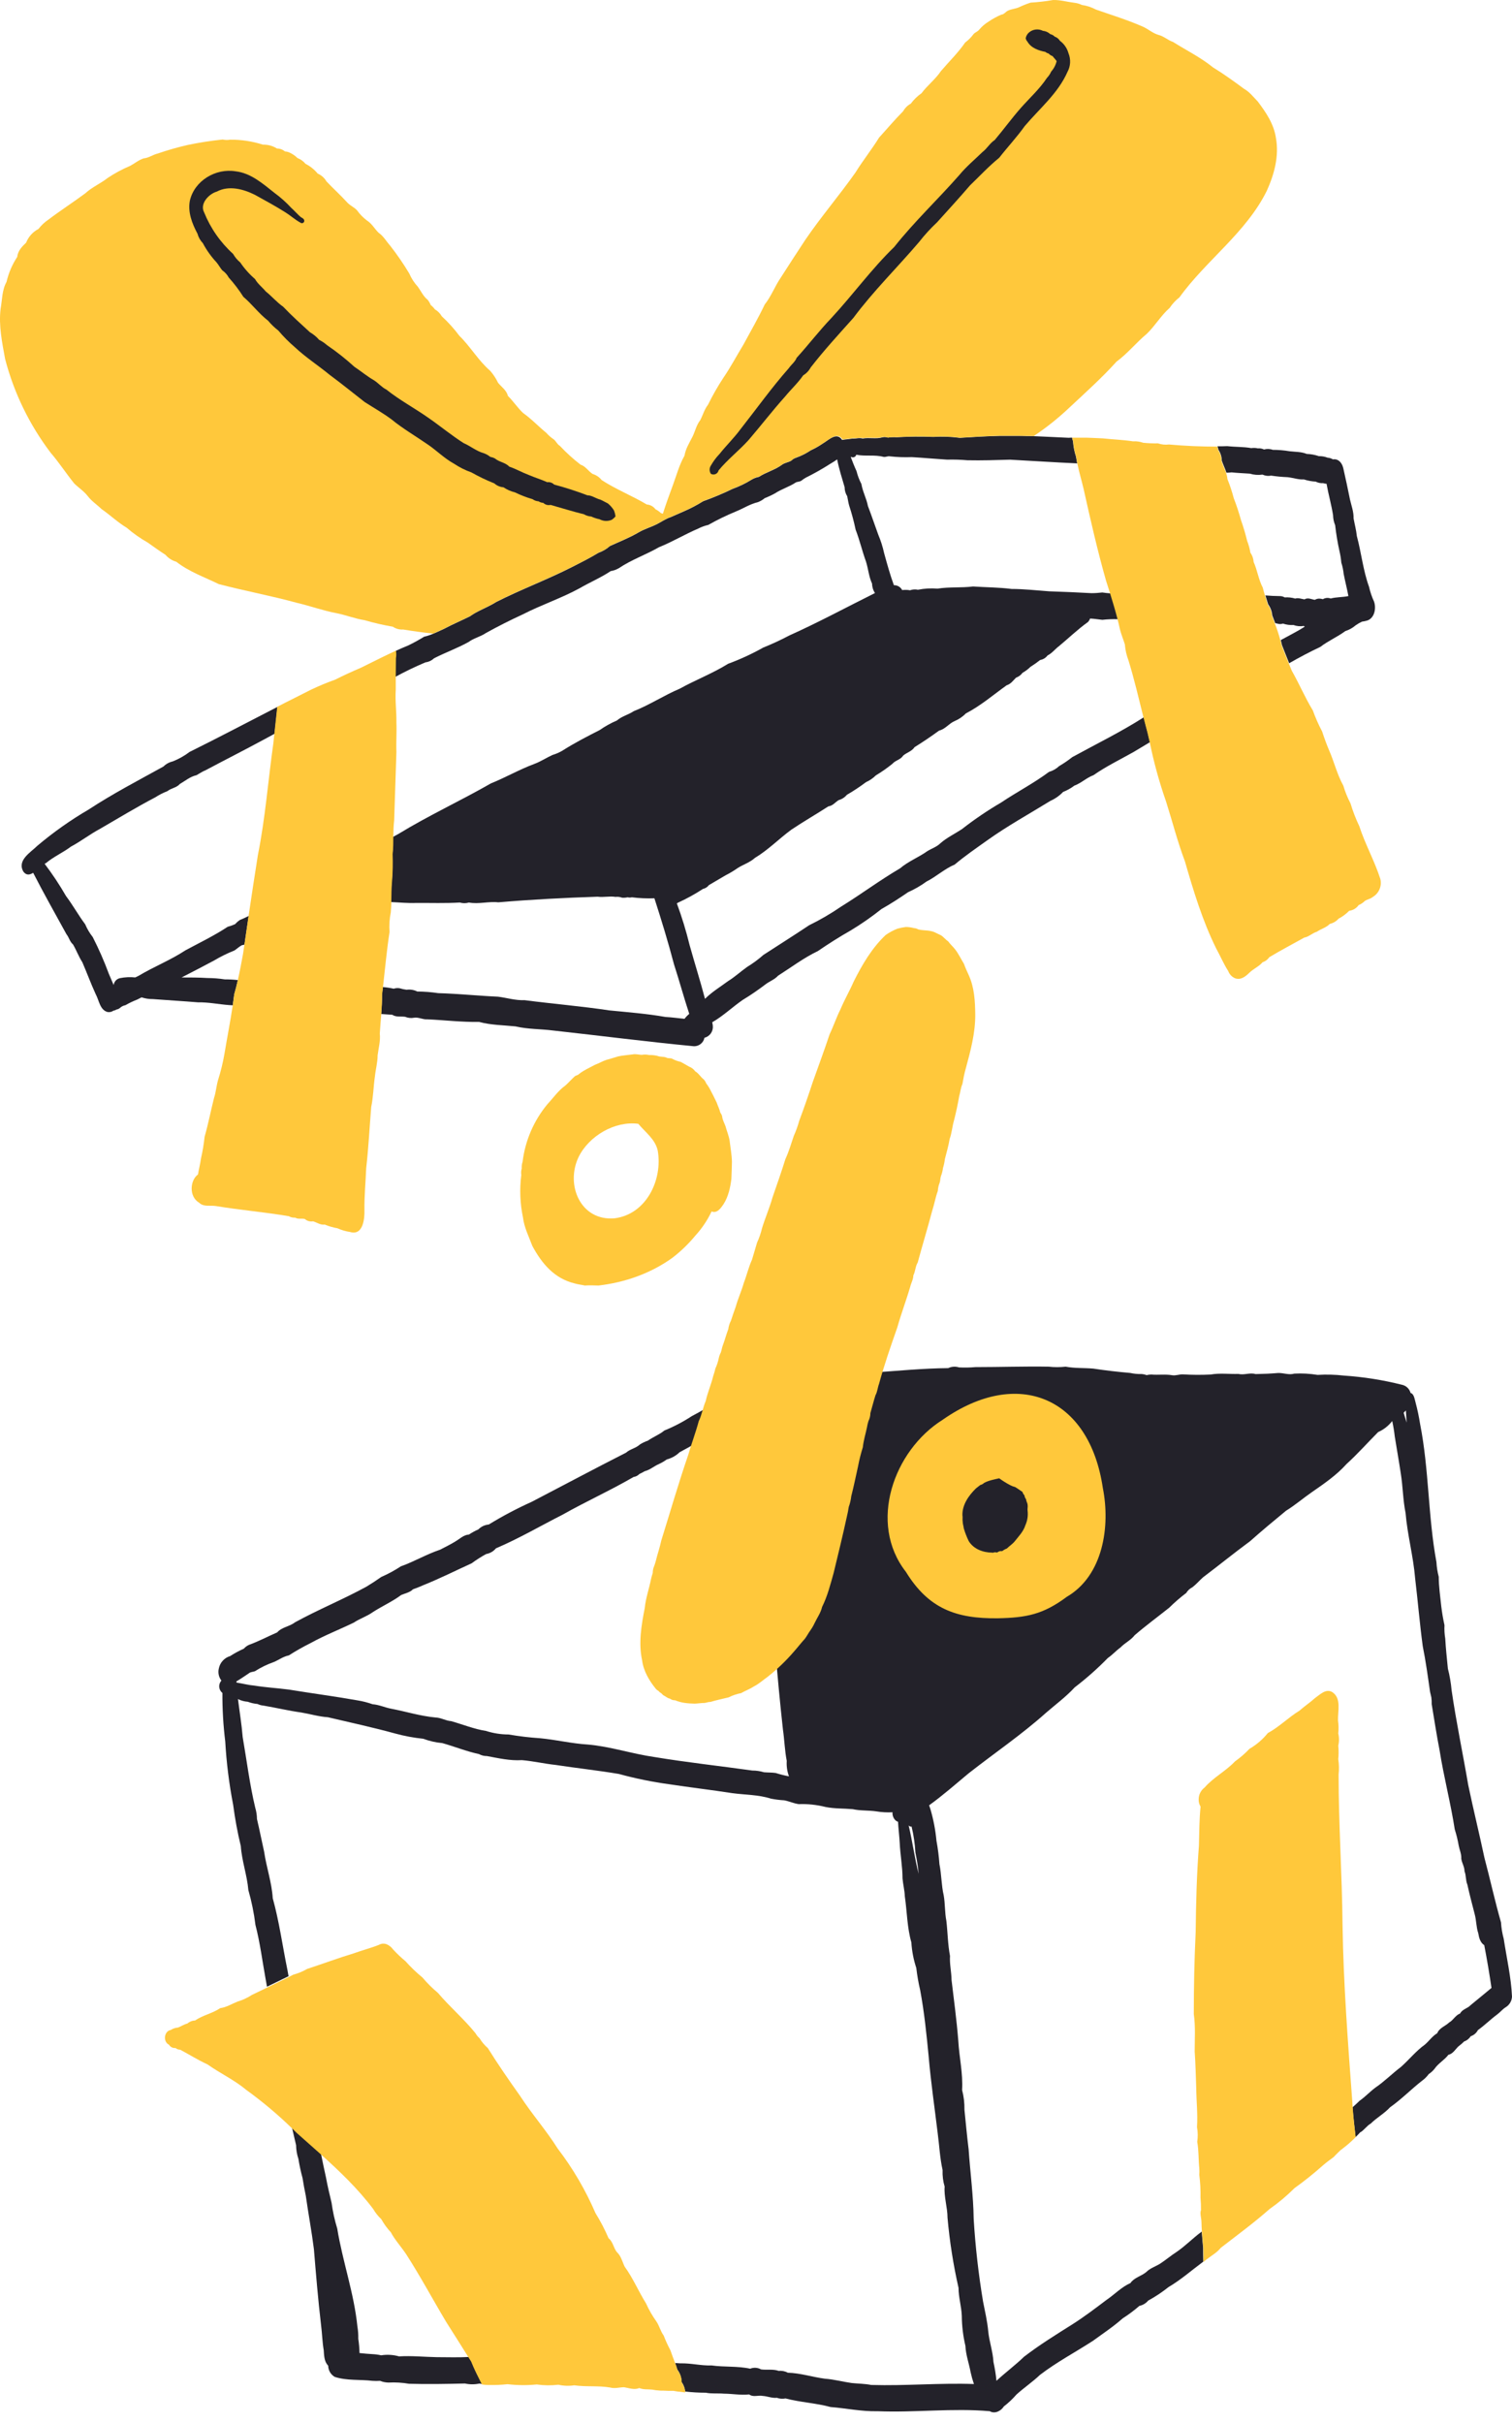 <svg width="93" height="149" viewBox="0 0 93 149" fill="none" xmlns="http://www.w3.org/2000/svg">
<path d="M17.067 43.465C17.007 44.015 16.951 44.565 16.89 45.116L16.288 45.443C15.083 46.096 13.848 46.72 12.642 47.362C12.441 47.441 12.272 47.563 12.085 47.666C11.698 47.75 11.395 48.013 11.059 48.208C10.858 48.441 10.527 48.459 10.294 48.648C10.034 48.748 9.785 48.875 9.551 49.027C8.397 49.63 7.278 50.312 6.15 50.965C5.531 51.294 4.981 51.728 4.363 52.057C3.875 52.425 3.305 52.672 2.839 53.061C2.806 53.076 2.775 53.094 2.746 53.115C3.226 53.748 3.666 54.411 4.062 55.099C4.483 55.657 4.823 56.278 5.24 56.834C5.359 57.114 5.514 57.377 5.702 57.615C6.077 58.348 6.409 59.103 6.694 59.876C6.794 60.111 6.895 60.34 6.991 60.569C7.004 60.467 7.048 60.371 7.117 60.295C7.187 60.219 7.278 60.167 7.379 60.145C7.688 60.082 8.005 60.067 8.318 60.101L8.543 59.991C9.469 59.436 10.495 59.035 11.409 58.432C12.278 57.965 13.182 57.531 14.003 56.987C14.158 56.945 14.31 56.891 14.457 56.826C14.542 56.732 14.637 56.648 14.74 56.575C14.929 56.499 15.113 56.414 15.296 56.324C15.21 56.91 15.125 57.499 15.039 58.085L14.872 58.121C14.708 58.209 14.573 58.342 14.421 58.442C13.982 58.617 13.559 58.825 13.154 59.067C12.495 59.419 11.833 59.764 11.168 60.103C11.698 60.103 12.228 60.103 12.756 60.137C13.115 60.138 13.473 60.166 13.828 60.221C14.097 60.22 14.365 60.234 14.631 60.264C14.563 60.561 14.489 60.866 14.405 61.151C14.378 61.372 14.348 61.593 14.316 61.814L14.101 61.802C13.463 61.756 12.826 61.619 12.186 61.633C11.262 61.555 10.328 61.505 9.401 61.432C9.165 61.435 8.931 61.399 8.708 61.326L8.433 61.464C8.185 61.56 7.945 61.675 7.714 61.808C7.59 61.83 7.475 61.887 7.383 61.972C7.322 62.028 7.245 62.062 7.164 62.073C7.109 62.111 7.046 62.135 6.979 62.143C6.927 62.181 6.868 62.208 6.805 62.222C6.742 62.237 6.677 62.238 6.614 62.227C6.142 62.101 6.094 61.505 5.887 61.131C5.59 60.484 5.349 59.824 5.066 59.169C4.839 58.82 4.702 58.43 4.489 58.069C4.288 57.9 4.248 57.641 4.088 57.444C3.399 56.188 2.692 54.941 2.04 53.667C1.825 53.802 1.618 53.838 1.437 53.593C1.036 52.895 1.879 52.417 2.307 51.997C3.29 51.168 4.342 50.425 5.453 49.776C6.931 48.806 8.515 47.983 10.053 47.132C10.209 46.977 10.405 46.869 10.62 46.82C10.992 46.673 11.342 46.476 11.662 46.234C13.473 45.337 15.26 44.393 17.067 43.465Z" fill="#23222A"/>
<path d="M70.597 45.069L70.73 45.636L69.726 46.238C68.9 46.704 68.037 47.12 67.258 47.664C66.83 47.822 66.509 48.15 66.081 48.308C65.868 48.469 65.635 48.599 65.387 48.696C65.168 48.926 64.906 49.111 64.615 49.24C63.312 50.043 61.963 50.784 60.71 51.68C60.037 52.161 59.355 52.625 58.722 53.16C58.092 53.425 57.596 53.898 56.985 54.206C56.633 54.463 56.255 54.681 55.857 54.858C55.323 55.226 54.781 55.577 54.216 55.896C53.612 56.377 52.978 56.817 52.317 57.216C51.612 57.617 50.98 58.019 50.309 58.477C49.437 58.896 48.664 59.48 47.857 59.995C47.64 60.237 47.327 60.336 47.076 60.533C46.625 60.877 46.156 61.197 45.67 61.492C45.038 61.932 44.476 62.474 43.807 62.858C43.825 62.931 43.837 63.004 43.845 63.079C43.861 63.242 43.817 63.406 43.723 63.541C43.628 63.675 43.489 63.771 43.329 63.812C43.3 63.96 43.22 64.093 43.102 64.188C42.985 64.283 42.838 64.334 42.687 64.332C39.795 64.055 36.914 63.683 34.034 63.366C33.257 63.266 32.47 63.29 31.705 63.111C30.958 63.033 30.195 63.035 29.47 62.836C28.408 62.854 27.35 62.725 26.286 62.677C26.005 62.701 25.743 62.531 25.466 62.579C25.282 62.614 25.091 62.593 24.918 62.521C24.651 62.482 24.368 62.557 24.127 62.396C23.9 62.378 23.671 62.364 23.444 62.35C23.474 61.948 23.499 61.561 23.492 61.167C23.513 61.009 23.531 60.852 23.549 60.693C23.774 60.711 23.997 60.744 24.217 60.794C24.334 60.755 24.458 60.745 24.579 60.766C24.718 60.809 24.861 60.84 25.006 60.858C25.232 60.826 25.462 60.864 25.665 60.966C26.096 60.969 26.526 61.002 26.952 61.067C28.187 61.101 29.4 61.23 30.625 61.284C31.167 61.35 31.703 61.523 32.257 61.498C34.004 61.725 35.749 61.868 37.49 62.129C38.636 62.242 39.793 62.33 40.928 62.531C41.329 62.553 41.713 62.607 42.104 62.645C42.184 62.537 42.278 62.439 42.381 62.354L42.393 62.336C42.062 61.332 41.791 60.328 41.456 59.294C41.098 57.93 40.685 56.577 40.251 55.234C39.788 55.252 39.324 55.232 38.863 55.173C38.779 55.195 38.691 55.195 38.606 55.173C38.494 55.198 38.378 55.207 38.263 55.198C38.135 55.149 37.997 55.132 37.861 55.149C37.492 55.087 37.125 55.188 36.761 55.137C34.727 55.204 32.683 55.308 30.649 55.483C30.047 55.414 29.444 55.609 28.842 55.495C28.66 55.55 28.465 55.55 28.284 55.495C27.396 55.549 26.5 55.517 25.613 55.521C25.093 55.545 24.573 55.487 24.053 55.467C24.053 55.041 24.053 54.613 24.099 54.192C24.142 53.645 24.154 53.097 24.133 52.549C24.167 52.184 24.169 51.82 24.175 51.459C24.288 51.401 24.398 51.338 24.509 51.276C26.348 50.152 28.324 49.242 30.195 48.17C31.129 47.792 31.946 47.314 32.884 46.965C33.267 46.822 33.613 46.59 33.984 46.421C34.195 46.359 34.397 46.271 34.587 46.16C35.325 45.688 36.108 45.286 36.888 44.889C37.22 44.657 37.575 44.46 37.948 44.3C38.253 44.035 38.647 43.953 38.976 43.73C39.944 43.351 40.837 42.758 41.803 42.349C42.777 41.81 43.837 41.405 44.789 40.813C45.531 40.54 46.25 40.208 46.94 39.821C47.488 39.601 48.024 39.352 48.546 39.076C50.337 38.273 52.064 37.339 53.819 36.465C53.704 36.293 53.642 36.092 53.638 35.885C53.437 35.451 53.407 34.969 53.261 34.518C53.028 33.877 52.877 33.21 52.628 32.57C52.522 32.064 52.388 31.564 52.226 31.072C52.174 30.889 52.152 30.698 52.11 30.512C52.006 30.346 51.951 30.154 51.951 29.957C51.787 29.393 51.604 28.827 51.492 28.249C51.362 28.341 51.228 28.427 51.09 28.506C50.597 28.822 50.087 29.111 49.562 29.371C49.469 29.425 49.38 29.486 49.295 29.552C49.194 29.628 49.058 29.61 48.947 29.666C48.546 29.935 48.072 30.068 47.662 30.339C47.459 30.451 47.248 30.549 47.032 30.634C46.907 30.739 46.765 30.822 46.612 30.879C46.134 30.992 45.723 31.263 45.271 31.447C44.685 31.688 44.115 31.965 43.564 32.277C43.349 32.325 43.141 32.401 42.946 32.502C42.142 32.843 41.355 33.319 40.536 33.646C39.733 34.108 38.841 34.413 38.064 34.937C37.91 35.027 37.741 35.088 37.564 35.116C36.962 35.518 36.279 35.805 35.649 36.172C34.52 36.787 33.297 37.19 32.151 37.779C31.383 38.132 30.628 38.513 29.888 38.923C29.552 39.154 29.149 39.232 28.822 39.475C28.141 39.855 27.394 40.12 26.695 40.479C26.551 40.615 26.368 40.702 26.171 40.726C25.534 40.995 24.911 41.295 24.304 41.626C24.304 41.25 24.304 40.873 24.316 40.497C24.342 40.344 24.342 40.187 24.316 40.033C24.577 39.911 24.842 39.797 25.119 39.684C25.451 39.522 25.775 39.344 26.089 39.15C26.266 39.109 26.439 39.053 26.607 38.983C26.79 38.909 26.97 38.825 27.149 38.742L27.328 38.658C27.844 38.383 28.386 38.156 28.904 37.897L28.998 37.833L29.095 37.77L29.193 37.71L29.291 37.656L29.426 37.584C29.791 37.397 30.173 37.238 30.518 37.017C32.054 36.238 33.649 35.648 35.183 34.867C35.729 34.588 36.279 34.313 36.805 33.993C37.063 33.902 37.301 33.762 37.506 33.58C38.06 33.325 38.63 33.102 39.159 32.805L39.279 32.736C39.636 32.526 40.038 32.417 40.408 32.228L40.564 32.142L40.713 32.058L40.799 32.01L40.839 31.988L40.863 31.976L40.964 31.923L41.066 31.873L41.169 31.827H41.183L41.237 31.805C41.526 31.676 41.817 31.554 42.104 31.425C42.498 31.253 42.879 31.052 43.243 30.823C43.862 30.601 44.468 30.347 45.06 30.06C45.466 29.914 45.855 29.725 46.221 29.498C46.36 29.414 46.514 29.355 46.674 29.325C47.12 29.034 47.658 28.899 48.08 28.588C48.249 28.454 48.482 28.436 48.66 28.331C48.746 28.243 48.852 28.179 48.969 28.144C49.287 28.03 49.589 27.877 49.869 27.689C50.118 27.576 50.357 27.442 50.582 27.287C50.973 27.058 51.463 26.536 51.797 27.052C52.014 27.012 52.236 27.002 52.437 26.966C52.66 26.986 52.823 26.897 53.062 26.966C53.463 26.887 53.885 27.01 54.285 26.889C54.395 26.866 54.509 26.872 54.616 26.907C54.791 26.879 54.969 26.872 55.146 26.885C55.897 26.845 56.65 26.831 57.401 26.865C57.946 26.83 58.494 26.849 59.035 26.922C59.853 26.869 60.672 26.821 61.491 26.801H61.531H61.923H61.943C62.08 26.801 62.218 26.801 62.344 26.801H62.668C62.832 26.801 62.995 26.801 63.16 26.811C63.208 26.811 63.256 26.811 63.302 26.811L63.575 26.821H63.62C64.326 26.855 65.025 26.881 65.736 26.919L65.937 26.907C65.949 26.982 65.969 27.054 65.997 27.124C66.019 27.448 66.081 27.768 66.182 28.076C66.202 28.21 66.226 28.349 66.254 28.492H66.262C64.885 28.433 63.505 28.337 62.13 28.265C61.254 28.291 60.385 28.319 59.509 28.301C59.091 28.265 58.672 28.252 58.252 28.263C57.529 28.217 56.809 28.15 56.084 28.108C55.633 28.125 55.182 28.109 54.734 28.06C54.598 28.032 54.467 28.124 54.333 28.09C53.791 27.946 53.208 28.072 52.668 27.96C52.66 27.991 52.646 28.02 52.625 28.044C52.605 28.069 52.579 28.089 52.55 28.102C52.521 28.115 52.489 28.122 52.457 28.121C52.425 28.121 52.394 28.113 52.365 28.098H52.327C52.437 28.391 52.552 28.684 52.684 28.97C52.751 29.244 52.851 29.509 52.983 29.759C53.058 30.227 53.295 30.646 53.385 31.118C53.61 31.703 53.805 32.293 54.02 32.877C54.174 33.241 54.294 33.619 54.379 34.006C54.564 34.676 54.744 35.335 54.981 35.983C55.086 35.98 55.189 36.007 55.279 36.06C55.369 36.113 55.443 36.19 55.491 36.283C55.652 36.264 55.815 36.267 55.975 36.295C56.131 36.239 56.299 36.228 56.461 36.263C56.858 36.184 57.263 36.161 57.666 36.194C58.389 36.08 59.126 36.152 59.849 36.062C60.642 36.116 61.433 36.112 62.218 36.214C62.991 36.214 63.754 36.303 64.527 36.359C65.395 36.385 66.272 36.427 67.138 36.473C67.358 36.473 67.583 36.455 67.802 36.431C67.973 36.457 68.144 36.475 68.316 36.487C68.479 37.011 68.637 37.54 68.776 38.074H68.748C68.432 38.064 68.116 38.077 67.802 38.112C67.553 38.088 67.3 38.042 67.049 38.033C67.019 38.113 66.974 38.186 66.917 38.248C66.288 38.696 65.73 39.24 65.134 39.732C64.889 39.915 64.708 40.168 64.433 40.303C64.323 40.451 64.161 40.551 63.979 40.582C63.786 40.734 63.585 40.876 63.377 41.007C63.234 41.149 63.073 41.27 62.897 41.367C62.797 41.506 62.657 41.611 62.495 41.668C62.312 41.847 62.174 42.059 61.915 42.138C61.09 42.73 60.308 43.403 59.405 43.869C59.208 44.074 58.969 44.235 58.706 44.343C58.351 44.501 58.142 44.834 57.762 44.923C57.272 45.28 56.768 45.622 56.254 45.941C56.082 46.2 55.779 46.268 55.55 46.461C55.391 46.72 55.074 46.746 54.885 46.969C54.564 47.228 54.225 47.465 53.871 47.678C53.697 47.851 53.493 47.992 53.269 48.091C52.891 48.375 52.497 48.636 52.088 48.873C51.96 49.028 51.788 49.14 51.594 49.194C51.373 49.32 51.228 49.549 50.953 49.581C50.172 50.085 49.477 50.481 48.678 51.013C47.917 51.571 47.251 52.262 46.438 52.748C46.134 53.025 45.715 53.16 45.387 53.366C45.145 53.536 44.892 53.688 44.628 53.822C44.291 54.023 43.944 54.224 43.602 54.425C43.514 54.543 43.385 54.626 43.241 54.657C42.747 54.979 42.23 55.263 41.695 55.507L41.632 55.549C41.942 56.388 42.204 57.244 42.416 58.113C42.725 59.218 43.07 60.308 43.363 61.418C43.783 60.995 44.299 60.685 44.781 60.328C45.201 60.071 45.556 59.736 45.956 59.454C46.311 59.237 46.647 58.99 46.959 58.714C47.887 58.111 48.843 57.509 49.771 56.89C50.453 56.557 51.11 56.174 51.736 55.744C52.963 54.987 54.118 54.121 55.363 53.392C55.867 52.959 56.497 52.722 57.035 52.338C57.309 52.168 57.62 52.075 57.851 51.842C58.252 51.495 58.726 51.272 59.162 50.985C59.931 50.384 60.739 49.836 61.581 49.344C62.549 48.694 63.589 48.158 64.521 47.463C64.756 47.394 64.971 47.271 65.15 47.103C65.43 46.94 65.699 46.757 65.953 46.555C67.417 45.752 68.935 45.011 70.352 44.106C70.428 44.42 70.51 44.742 70.597 45.069Z" fill="#23222A"/>
<path d="M84.516 36.995C84.653 37.387 84.557 37.981 84.115 38.15C84.003 38.185 83.888 38.21 83.771 38.224C83.635 38.289 83.505 38.365 83.382 38.451C83.196 38.61 82.98 38.73 82.747 38.805C82.26 39.166 81.689 39.407 81.211 39.777C80.559 40.084 79.922 40.421 79.294 40.781C79.143 40.407 78.995 40.038 78.85 39.662C78.828 39.56 78.806 39.461 78.778 39.361L78.824 39.333C79.304 39.066 79.796 38.827 80.257 38.53C80.232 38.519 80.209 38.505 80.187 38.487C79.977 38.526 79.759 38.506 79.559 38.431C79.34 38.445 79.121 38.415 78.914 38.343C78.8 38.382 78.677 38.382 78.563 38.343C78.521 38.331 78.479 38.323 78.436 38.317C78.376 38.156 78.314 37.998 78.254 37.837C78.235 37.593 78.148 37.359 78.003 37.162C77.948 36.977 77.888 36.795 77.832 36.612C78.133 36.636 78.434 36.652 78.74 36.654C78.838 36.655 78.934 36.683 79.019 36.734C79.237 36.718 79.456 36.742 79.665 36.805C79.854 36.742 80.051 36.831 80.237 36.855C80.45 36.724 80.663 36.855 80.874 36.883C80.955 36.835 81.047 36.808 81.141 36.807C81.218 36.808 81.293 36.821 81.366 36.845C81.437 36.801 81.518 36.775 81.601 36.767C81.684 36.76 81.768 36.771 81.846 36.801C82.205 36.706 82.581 36.728 82.938 36.652C82.852 36.196 82.737 35.751 82.647 35.293C82.623 35.057 82.575 34.824 82.502 34.598C82.481 34.355 82.442 34.114 82.386 33.877C82.27 33.355 82.182 32.827 82.123 32.295C82.041 32.099 81.998 31.89 81.994 31.678C81.89 31.028 81.707 30.393 81.593 29.747C81.521 29.743 81.45 29.73 81.382 29.707C81.224 29.719 81.067 29.687 80.926 29.614C80.68 29.601 80.437 29.556 80.203 29.48C79.862 29.5 79.537 29.377 79.199 29.341C78.859 29.328 78.52 29.296 78.183 29.245C78.005 29.282 77.82 29.26 77.655 29.183C77.392 29.221 77.123 29.201 76.868 29.124C76.493 29.098 76.121 29.084 75.748 29.046C75.644 29.06 75.54 29.066 75.436 29.066C75.354 28.815 75.236 28.58 75.149 28.323C75.147 28.09 75.078 27.861 74.948 27.667C74.926 27.592 74.906 27.516 74.886 27.442C75.087 27.442 75.288 27.442 75.489 27.432C75.981 27.49 76.475 27.466 76.966 27.554C77.1 27.532 77.237 27.538 77.368 27.57C77.499 27.557 77.63 27.581 77.748 27.639C77.924 27.588 78.112 27.595 78.284 27.66C78.632 27.66 78.979 27.689 79.322 27.747C79.679 27.789 80.045 27.773 80.376 27.912C80.629 27.919 80.878 27.965 81.117 28.048C81.301 28.043 81.484 28.075 81.655 28.142C81.772 28.149 81.886 28.185 81.986 28.247C82.237 28.197 82.513 28.359 82.619 28.771C82.763 29.397 82.91 30.098 83.034 30.711C83.123 31.094 83.269 31.476 83.255 31.871C83.32 32.235 83.42 32.594 83.456 32.959C83.733 33.994 83.842 35.074 84.205 36.078C84.277 36.394 84.381 36.701 84.516 36.995Z" fill="#23222A"/>
<path d="M29.643 146.583C29.595 146.583 29.547 146.574 29.498 146.558C29.202 146.623 28.895 146.623 28.599 146.558C27.456 146.585 26.298 146.607 25.153 146.574C24.737 146.502 24.314 146.477 23.892 146.5C23.716 146.497 23.541 146.461 23.378 146.394C23.223 146.405 23.067 146.405 22.912 146.394C22.137 146.301 21.334 146.394 20.589 146.151C20.469 146.081 20.369 145.982 20.298 145.862C20.228 145.743 20.19 145.607 20.187 145.468C20.163 145.44 20.137 145.408 20.113 145.374C19.936 145.129 19.932 144.793 19.912 144.512C19.822 143.992 19.814 143.468 19.746 142.95C19.563 141.402 19.436 139.846 19.308 138.296C19.169 137.197 18.965 136.113 18.81 135.021C18.734 134.657 18.665 134.29 18.609 133.924C18.503 133.536 18.418 133.142 18.354 132.744C18.264 132.473 18.215 132.19 18.212 131.904C18.126 131.547 18.042 131.189 17.961 130.83L18.264 131.125C18.756 131.563 19.252 131.999 19.744 132.438C19.842 132.924 19.944 133.408 20.051 133.892C20.147 134.414 20.27 134.928 20.394 135.444C20.467 135.98 20.583 136.509 20.742 137.027C21.071 139.047 21.776 141.004 21.983 143.051C22.025 143.3 22.043 143.553 22.037 143.806C22.081 144.097 22.107 144.39 22.113 144.685C22.384 144.715 22.651 144.737 22.916 144.753C23.095 144.761 23.272 144.784 23.446 144.824C23.813 144.766 24.188 144.789 24.545 144.89C25.32 144.842 26.085 144.924 26.862 144.938C27.518 144.938 28.173 144.962 28.826 144.928C28.878 145.012 28.93 145.097 28.984 145.179C29.171 145.661 29.41 146.121 29.643 146.583Z" fill="#23222A"/>
<path d="M48.528 109.224C48.526 109.214 48.522 109.205 48.518 109.196C48.413 108.901 48.37 108.587 48.391 108.274C48.267 107.636 48.249 106.981 48.156 106.339C47.98 104.744 47.833 103.148 47.692 101.548C47.701 101.198 47.667 100.849 47.592 100.508C47.584 100.149 47.543 99.792 47.469 99.442C47.469 98.769 47.341 98.106 47.313 97.433C47.074 95.024 46.827 92.614 46.777 90.185C46.708 89.716 46.671 89.243 46.664 88.769C46.596 88.103 46.526 87.426 46.506 86.761C46.345 86.804 46.198 86.885 46.076 86.998C45.857 87.07 45.662 87.199 45.444 87.285C44.188 87.864 43.034 88.649 41.805 89.293C41.583 89.508 41.31 89.661 41.012 89.739C40.859 89.85 40.694 89.946 40.522 90.024C40.221 90.155 39.98 90.382 39.655 90.462C39.55 90.525 39.441 90.582 39.329 90.633C39.235 90.732 39.11 90.797 38.974 90.815C37.55 91.641 36.038 92.325 34.603 93.135C33.239 93.827 31.916 94.604 30.506 95.203C30.354 95.388 30.14 95.513 29.904 95.554C29.595 95.722 29.297 95.912 29.014 96.122C28.01 96.58 27.017 97.08 25.984 97.492C25.796 97.58 25.599 97.652 25.402 97.723C25.201 97.924 24.928 97.966 24.679 98.072C24.129 98.484 23.498 98.757 22.924 99.132C22.563 99.391 22.135 99.52 21.766 99.769C20.88 100.2 19.975 100.548 19.111 101.026C18.649 101.256 18.199 101.511 17.764 101.789C17.433 101.851 17.161 102.058 16.856 102.19C16.443 102.333 16.048 102.525 15.68 102.761C15.559 102.805 15.398 102.803 15.31 102.887C15.055 103.058 14.804 103.232 14.541 103.387C14.541 103.409 14.541 103.429 14.541 103.451L14.581 103.463C14.941 103.522 15.29 103.616 15.651 103.646C16.354 103.759 17.057 103.799 17.776 103.891C19.181 104.122 20.587 104.305 21.993 104.554C22.308 104.605 22.617 104.684 22.918 104.791C23.306 104.817 23.669 104.991 24.051 105.064C24.968 105.238 25.858 105.522 26.796 105.606C27.129 105.618 27.416 105.807 27.751 105.831C28.464 106.032 29.171 106.321 29.896 106.433C30.344 106.576 30.811 106.649 31.281 106.65C31.924 106.761 32.572 106.838 33.223 106.881C34.203 106.973 35.169 107.21 36.153 107.268C37.538 107.387 38.87 107.839 40.247 108.036C42.255 108.369 44.263 108.584 46.271 108.867C46.514 108.866 46.757 108.902 46.99 108.973C47.229 108.993 47.472 108.985 47.709 109.017C47.977 109.103 48.251 109.172 48.528 109.224ZM56.505 115.22C56.462 114.782 56.395 114.346 56.305 113.915C56.276 113.373 56.197 112.835 56.068 112.308C55.995 112.335 55.939 112.29 55.889 112.244C56.126 113.234 56.252 114.238 56.505 115.22ZM86.518 87.476L86.474 86.727L86.336 86.866C86.396 87.068 86.456 87.273 86.518 87.476ZM93 122.77C92.993 122.905 92.953 123.036 92.883 123.151C92.813 123.266 92.715 123.362 92.598 123.431C92.398 123.561 92.261 123.742 92.076 123.876C91.675 124.171 91.317 124.535 90.904 124.826C90.811 125.006 90.651 125.143 90.458 125.206C90.365 125.355 90.223 125.468 90.056 125.525C89.951 125.633 89.837 125.731 89.715 125.82C89.514 126.003 89.376 126.284 89.088 126.346C88.841 126.671 88.464 126.87 88.233 127.21C88.133 127.335 88.014 127.443 87.88 127.531C87.762 127.693 87.619 127.835 87.456 127.95C86.789 128.473 86.195 129.085 85.502 129.571C85.147 129.96 84.677 130.211 84.312 130.575C84.093 130.685 83.856 131.031 83.661 131.115C83.569 131.215 83.474 131.316 83.38 131.408C83.31 130.806 83.239 130.187 83.191 129.575C83.338 129.444 83.482 129.314 83.625 129.173C83.966 128.936 84.249 128.625 84.589 128.37C85.149 127.991 85.627 127.503 86.169 127.093C86.669 126.649 87.093 126.113 87.635 125.724C87.9 125.503 88.097 125.196 88.4 125.021C88.534 124.686 88.894 124.589 89.139 124.356C89.398 124.208 89.524 123.91 89.807 123.808C89.946 123.535 90.267 123.503 90.46 123.288C90.896 122.939 91.307 122.585 91.739 122.234C91.609 121.354 91.462 120.479 91.293 119.605C91.052 119.453 90.97 119.15 90.926 118.876C90.797 118.499 90.811 118.085 90.705 117.698C90.552 117.095 90.388 116.493 90.255 115.879C90.141 115.614 90.187 115.326 90.08 115.063C90.08 114.782 89.918 114.559 89.88 114.29C89.898 114.001 89.775 113.758 89.723 113.487C89.665 113.147 89.583 112.812 89.478 112.483C89.227 110.857 88.803 109.258 88.548 107.634C88.362 106.684 88.219 105.734 88.06 104.785C88.065 104.644 88.058 104.503 88.038 104.363C88.014 104.252 87.988 104.141 87.96 104.032C87.826 103.098 87.699 102.156 87.51 101.221C87.323 99.833 87.209 98.442 87.042 97.05C86.932 95.701 86.567 94.383 86.454 93.034C86.291 92.231 86.289 91.398 86.157 90.584C86.044 89.831 85.908 89.08 85.789 88.327C85.754 88.008 85.701 87.691 85.631 87.378C85.404 87.672 85.107 87.906 84.767 88.056C84.117 88.707 83.506 89.402 82.822 90.02C82.209 90.707 81.446 91.225 80.697 91.745C80.159 92.116 79.663 92.548 79.103 92.891C78.358 93.506 77.619 94.116 76.894 94.763C75.914 95.484 74.969 96.253 73.997 96.986C73.772 97.186 73.579 97.418 73.342 97.598C73.185 97.676 73.053 97.797 72.963 97.948C72.595 98.226 72.246 98.529 71.918 98.853C71.212 99.417 70.479 99.954 69.792 100.546C69.551 100.859 69.19 101.016 68.921 101.299C68.641 101.5 68.423 101.755 68.141 101.947C67.506 102.598 66.824 103.202 66.101 103.755C65.569 104.333 64.933 104.801 64.34 105.315C62.836 106.662 61.158 107.799 59.572 109.044C58.782 109.702 57.987 110.401 57.148 111.005C57.174 111.09 57.202 111.172 57.232 111.254C57.416 111.885 57.539 112.532 57.6 113.186C57.688 113.661 57.749 114.14 57.782 114.622C57.913 115.256 57.899 115.913 58.045 116.539C58.138 117.061 58.106 117.595 58.21 118.117C58.292 118.834 58.297 119.567 58.433 120.27C58.401 120.766 58.521 121.246 58.527 121.74C58.676 122.991 58.843 124.228 58.943 125.481C58.997 126.485 59.238 127.489 59.176 128.507C59.28 128.904 59.329 129.313 59.321 129.723C59.401 130.527 59.479 131.348 59.578 132.157C59.676 133.583 59.871 135.006 59.889 136.432C59.992 138.136 60.185 139.833 60.465 141.516C60.584 142.119 60.726 142.721 60.784 143.345C60.843 143.97 61.072 144.596 61.106 145.239C61.191 145.619 61.253 146.004 61.29 146.392C61.84 145.882 62.449 145.432 62.989 144.91C63.943 144.177 64.963 143.548 65.987 142.902C66.702 142.446 67.374 141.934 68.045 141.428C68.547 141.089 68.979 140.625 69.531 140.382C69.76 140.042 70.194 139.962 70.501 139.707C70.738 139.468 71.055 139.372 71.338 139.201C71.688 138.978 72.003 138.703 72.354 138.478C72.904 138.109 73.358 137.625 73.9 137.231L73.916 137.211C73.938 137.546 73.973 137.882 74.001 138.215C74.001 138.496 74.001 138.779 74.011 139.061L73.985 139.085C73.284 139.605 72.627 140.185 71.87 140.631C71.48 140.943 71.062 141.22 70.623 141.46C70.484 141.626 70.293 141.74 70.081 141.785C69.758 142.066 69.415 142.322 69.055 142.552C68.479 143.062 67.85 143.478 67.224 143.934C66.138 144.637 64.995 145.241 63.969 146.026C63.515 146.458 62.991 146.811 62.525 147.231C62.29 147.502 62.028 147.749 61.744 147.968C61.569 148.249 61.186 148.444 60.881 148.261C58.569 148.06 56.291 148.355 53.975 148.261C53.002 148.287 52.052 148.08 51.088 148.004C50.18 147.757 49.221 147.715 48.317 147.476C48.139 147.513 47.955 147.499 47.785 147.436C47.484 147.47 47.209 147.339 46.911 147.321C46.63 147.263 46.337 147.42 46.08 147.229C45.57 147.287 45.042 147.185 44.526 147.183C44.154 147.149 43.781 147.199 43.413 147.124C42.988 147.124 42.564 147.1 42.142 147.05C42.123 146.838 42.047 146.635 41.922 146.462C41.92 146.186 41.828 145.918 41.66 145.699C41.62 145.562 41.574 145.43 41.526 145.297C41.632 145.307 41.739 145.315 41.847 145.319C42.492 145.299 43.118 145.47 43.763 145.446C44.55 145.558 45.369 145.476 46.142 145.647C46.25 145.603 46.366 145.584 46.482 145.592C46.597 145.6 46.71 145.633 46.811 145.691C47.174 145.739 47.552 145.657 47.901 145.783C48.093 145.762 48.287 145.8 48.456 145.894C49.218 145.914 49.975 146.161 50.736 146.263C51.293 146.301 51.829 146.45 52.383 146.528C52.785 146.57 53.186 146.568 53.588 146.647C55.694 146.709 57.804 146.516 59.905 146.59C59.824 146.357 59.757 146.119 59.704 145.878C59.606 145.335 59.405 144.805 59.381 144.245C59.238 143.64 59.164 143.021 59.158 142.4C59.136 141.817 58.957 141.253 58.957 140.677C58.635 139.257 58.409 137.816 58.28 136.366C58.28 135.743 58.05 135.037 58.104 134.454C58.005 134.124 57.962 133.779 57.977 133.434C57.81 132.689 57.776 131.918 57.674 131.155C57.485 129.581 57.254 128.025 57.12 126.447C56.989 125.091 56.851 123.728 56.6 122.382C56.493 121.928 56.413 121.468 56.359 121.005C56.191 120.497 56.089 119.969 56.056 119.435C55.792 118.515 55.792 117.547 55.654 116.605C55.642 116.23 55.544 115.875 55.513 115.505C55.513 114.768 55.371 114.043 55.339 113.308C55.315 112.877 55.26 112.447 55.236 112.019C55.186 112.003 55.139 111.978 55.098 111.945C55.027 111.881 54.972 111.802 54.937 111.713C54.902 111.624 54.889 111.528 54.897 111.433C54.565 111.451 54.233 111.433 53.905 111.379C53.421 111.306 52.927 111.349 52.447 111.242C51.867 111.192 51.343 111.22 50.777 111.108C50.239 110.972 49.684 110.913 49.13 110.933C48.829 110.893 48.54 110.756 48.237 110.698C47.962 110.683 47.689 110.649 47.419 110.596C46.652 110.349 45.837 110.365 45.042 110.258C43.753 110.058 42.456 109.909 41.16 109.71C40.117 109.568 39.084 109.357 38.068 109.078C36.773 108.859 35.476 108.722 34.175 108.523C33.482 108.449 32.797 108.287 32.101 108.228C31.37 108.274 30.665 108.11 29.952 107.977C29.78 107.98 29.61 107.938 29.46 107.855C28.699 107.694 27.96 107.391 27.205 107.18C26.804 107.144 26.41 107.054 26.033 106.913C25.453 106.854 24.88 106.747 24.318 106.594C22.94 106.216 21.563 105.917 20.169 105.59C19.611 105.554 19.077 105.389 18.533 105.299C17.748 105.19 16.975 105.004 16.198 104.873C16.073 104.863 15.952 104.829 15.84 104.775C15.634 104.757 15.431 104.711 15.238 104.638C15.042 104.624 14.851 104.574 14.674 104.491L14.637 104.471C14.734 105.25 14.864 106.024 14.927 106.811C15.178 108.256 15.356 109.718 15.698 111.148C15.767 111.375 15.803 111.611 15.806 111.849C15.965 112.521 16.097 113.194 16.246 113.857C16.386 114.822 16.716 115.744 16.776 116.718C17.177 118.164 17.378 119.662 17.68 121.135C17.702 121.262 17.726 121.388 17.748 121.515C17.304 121.728 16.866 121.943 16.422 122.16C16.392 121.995 16.364 121.832 16.334 121.668C16.133 120.567 15.997 119.459 15.712 118.362C15.623 117.637 15.477 116.92 15.276 116.218C15.198 115.304 14.874 114.427 14.812 113.515C14.61 112.68 14.453 111.834 14.342 110.981C14.092 109.692 13.929 108.388 13.854 107.078C13.732 106.087 13.674 105.09 13.68 104.092L13.653 104.074C13.555 103.984 13.494 103.86 13.484 103.727C13.474 103.594 13.515 103.463 13.599 103.359L13.619 103.337C13.538 103.232 13.481 103.111 13.454 102.981C13.426 102.851 13.429 102.717 13.461 102.588C13.496 102.411 13.579 102.246 13.702 102.113C13.824 101.979 13.98 101.882 14.153 101.831C14.423 101.657 14.706 101.504 14.999 101.373C15.085 101.275 15.19 101.197 15.308 101.142C15.911 100.923 16.465 100.628 17.049 100.373C17.338 100.044 17.81 100.018 18.139 99.757C19.579 98.966 21.093 98.351 22.531 97.566C22.846 97.377 23.157 97.174 23.452 96.964C23.872 96.781 24.275 96.563 24.657 96.311C25.474 96.022 26.245 95.562 27.067 95.289C27.452 95.088 27.701 94.972 28.018 94.775C28.285 94.62 28.523 94.373 28.844 94.357C29.028 94.235 29.222 94.129 29.424 94.04C29.595 93.866 29.822 93.76 30.065 93.739C30.914 93.219 31.795 92.754 32.703 92.345C34.633 91.341 36.564 90.309 38.506 89.323C38.751 89.099 39.108 89.054 39.357 88.819C39.511 88.722 39.676 88.643 39.849 88.584C40.177 88.352 40.556 88.215 40.867 87.958C41.457 87.719 42.022 87.422 42.554 87.073C43.09 86.795 43.611 86.489 44.114 86.157C44.454 86.007 44.778 85.825 45.084 85.615C45.17 85.567 45.261 85.529 45.355 85.502C45.428 85.441 45.508 85.391 45.594 85.352C45.8 85.316 45.995 85.237 46.168 85.121C46.456 85 46.739 84.89 47.026 84.769C47.841 84.82 48.652 84.677 49.471 84.657C50.261 84.555 51.066 84.615 51.849 84.48C52.174 84.456 52.502 84.456 52.823 84.4C53.1 84.38 53.375 84.458 53.654 84.4C55.212 84.291 56.766 84.137 58.325 84.123C58.532 84.024 58.769 84.008 58.987 84.079C59.322 84.097 59.657 84.091 59.991 84.061C61.499 84.061 63.003 84.008 64.503 84.034C64.849 84.073 65.199 84.073 65.545 84.034C66.105 84.141 66.682 84.103 67.244 84.153C67.999 84.267 68.754 84.354 69.515 84.42C69.74 84.47 69.971 84.492 70.202 84.486C70.312 84.492 70.42 84.515 70.523 84.555C70.618 84.531 70.716 84.519 70.814 84.518C71.246 84.556 71.68 84.486 72.107 84.562C72.328 84.595 72.533 84.5 72.754 84.508C73.322 84.543 73.892 84.546 74.46 84.518C75.031 84.416 75.605 84.5 76.179 84.48C76.527 84.567 76.876 84.384 77.224 84.49C77.774 84.48 78.109 84.464 78.609 84.424C78.952 84.412 79.268 84.561 79.613 84.462C80.09 84.437 80.569 84.463 81.041 84.54C81.581 84.507 82.123 84.521 82.661 84.583C83.868 84.663 85.066 84.853 86.239 85.149C86.364 85.176 86.478 85.238 86.57 85.326C86.662 85.414 86.728 85.526 86.761 85.649C86.974 85.709 87.006 86.022 87.064 86.219C87.183 86.662 87.277 87.11 87.348 87.562C87.9 90.358 87.832 93.245 88.352 96.05C88.368 96.355 88.416 96.658 88.494 96.954C88.494 97.556 88.587 98.158 88.647 98.751C88.694 99.147 88.761 99.541 88.847 99.931C88.833 100.205 88.848 100.48 88.894 100.751C88.928 101.369 88.996 101.984 89.056 102.598C89.168 103.036 89.245 103.481 89.285 103.931C89.568 105.885 89.978 107.823 90.309 109.764C90.621 111.252 90.986 112.734 91.303 114.226C91.655 115.549 91.948 116.897 92.323 118.202C92.345 118.546 92.402 118.887 92.492 119.22C92.671 120.399 92.946 121.579 93 122.77Z" fill="#23222A"/>
<path d="M78.481 8.492C78.681 9.607 78.374 10.725 77.918 11.733C76.647 14.309 74.185 16.004 72.545 18.285C72.31 18.467 72.107 18.686 71.942 18.934C71.412 19.396 71.051 20.032 70.537 20.526C69.884 21.068 69.362 21.731 68.674 22.237C67.77 23.241 66.774 24.128 65.792 25.048C65.108 25.698 64.369 26.289 63.583 26.813L63.31 26.803C63.264 26.803 63.216 26.803 63.168 26.803C63.003 26.803 62.84 26.803 62.676 26.793H62.352C62.218 26.793 62.079 26.793 61.951 26.793H61.931H61.539H61.499C60.68 26.813 59.861 26.861 59.043 26.913C58.502 26.84 57.954 26.822 57.409 26.857C56.658 26.823 55.905 26.837 55.154 26.877C54.974 26.866 54.793 26.876 54.616 26.907C54.521 26.87 54.418 26.855 54.317 26.865C53.915 26.986 53.499 26.865 53.094 26.942C52.855 26.881 52.692 26.97 52.469 26.942C52.269 26.978 52.046 26.988 51.829 27.028C51.495 26.512 51.006 27.028 50.614 27.263C50.389 27.417 50.15 27.552 49.901 27.664C49.621 27.853 49.319 28.006 49.002 28.12C48.884 28.155 48.778 28.219 48.692 28.307C48.508 28.411 48.291 28.43 48.112 28.564C47.684 28.875 47.146 29.01 46.706 29.301C46.546 29.331 46.392 29.39 46.253 29.474C45.887 29.701 45.498 29.89 45.092 30.036C44.501 30.323 43.894 30.577 43.275 30.799C42.911 31.028 42.531 31.229 42.136 31.401C41.849 31.53 41.558 31.652 41.269 31.781L41.215 31.803H41.201L41.098 31.849L40.996 31.899L40.895 31.951L40.871 31.963L40.831 31.986L40.745 32.034L40.596 32.118L40.44 32.204C40.07 32.393 39.669 32.502 39.311 32.712L39.191 32.781C38.663 33.078 38.092 33.301 37.538 33.556C37.334 33.738 37.096 33.878 36.837 33.969C36.311 34.289 35.761 34.572 35.215 34.843C33.681 35.624 32.087 36.214 30.55 36.993C30.205 37.214 29.824 37.373 29.458 37.56L29.324 37.632L29.225 37.686L29.127 37.746L29.03 37.809L28.936 37.873C28.418 38.132 27.876 38.359 27.36 38.634L27.181 38.718C27.002 38.801 26.822 38.885 26.639 38.959C26.025 38.891 25.412 38.811 24.8 38.708C24.574 38.724 24.349 38.663 24.161 38.535C23.574 38.435 22.994 38.301 22.422 38.134C21.838 38.044 21.284 37.819 20.699 37.704C19.878 37.55 19.075 37.257 18.272 37.07C16.68 36.632 15.043 36.333 13.453 35.915C12.567 35.479 11.623 35.154 10.842 34.54C10.585 34.468 10.355 34.322 10.182 34.118C9.81 33.877 9.449 33.62 9.089 33.363C8.629 33.102 8.195 32.797 7.794 32.451C7.258 32.132 6.768 31.662 6.244 31.301C5.967 31.03 5.642 30.823 5.403 30.512C5.164 30.201 4.841 29.996 4.568 29.731C4.068 29.112 3.632 28.438 3.114 27.837C1.812 26.119 0.86 24.162 0.315 22.076C0.132 21.072 -0.087 20.03 0.036 18.994C0.138 18.436 0.118 17.841 0.401 17.334C0.528 16.787 0.751 16.266 1.06 15.797C1.096 15.432 1.345 15.165 1.606 14.922C1.749 14.558 2.018 14.259 2.365 14.079C2.534 13.859 2.738 13.668 2.967 13.512C3.706 12.952 4.517 12.428 5.25 11.884C5.662 11.504 6.196 11.281 6.632 10.936C7.065 10.647 7.525 10.4 8.005 10.199C8.28 10.053 8.525 9.84 8.834 9.739C9.15 9.713 9.399 9.512 9.704 9.44C10.311 9.231 10.929 9.054 11.555 8.912C12.262 8.764 12.976 8.653 13.694 8.579C13.846 8.613 14.004 8.617 14.158 8.589C14.842 8.583 15.524 8.687 16.175 8.896C16.48 8.887 16.78 8.97 17.037 9.133C17.215 9.132 17.387 9.194 17.523 9.31C17.638 9.318 17.75 9.349 17.852 9.402C18.017 9.482 18.167 9.588 18.296 9.717C18.489 9.791 18.66 9.914 18.792 10.073C19.081 10.22 19.337 10.425 19.543 10.675C19.769 10.772 19.957 10.94 20.079 11.153C20.505 11.603 20.965 12.014 21.378 12.472C21.553 12.651 21.802 12.753 21.965 12.938C22.133 13.173 22.336 13.382 22.567 13.556C22.882 13.757 23.039 14.071 23.288 14.313C23.585 14.514 23.76 14.838 23.997 15.105C24.423 15.649 24.815 16.22 25.171 16.813C25.3 17.114 25.479 17.391 25.701 17.631C25.902 17.908 26.035 18.221 26.304 18.434C26.383 18.531 26.446 18.639 26.492 18.755C26.59 18.832 26.676 18.922 26.749 19.022C26.925 19.123 27.071 19.27 27.171 19.446C27.57 19.812 27.934 20.216 28.257 20.651C28.94 21.317 29.424 22.175 30.151 22.801C30.346 23.024 30.51 23.273 30.637 23.54C30.854 23.803 31.159 24 31.239 24.343C31.575 24.673 31.832 25.072 32.175 25.395C32.689 25.757 33.115 26.219 33.603 26.616C33.738 26.77 33.892 26.904 34.062 27.018C34.209 27.134 34.275 27.327 34.44 27.419C34.832 27.838 35.258 28.225 35.713 28.574C36.018 28.666 36.187 28.976 36.454 29.144C36.672 29.209 36.865 29.339 37.006 29.518C37.89 30.094 38.88 30.482 39.781 31.02C39.886 31.027 39.989 31.057 40.082 31.108C40.174 31.159 40.255 31.23 40.317 31.315C40.441 31.374 40.554 31.454 40.653 31.55C40.693 31.561 40.732 31.575 40.771 31.59C40.962 30.988 41.173 30.411 41.389 29.827C41.606 29.243 41.777 28.59 42.102 28.02C42.17 27.598 42.397 27.237 42.59 26.861C42.759 26.522 42.831 26.136 43.07 25.837C43.233 25.522 43.327 25.169 43.548 24.887C43.827 24.317 44.142 23.766 44.49 23.235C44.941 22.576 45.311 21.873 45.725 21.193C46.168 20.373 46.638 19.562 47.036 18.723C47.437 18.221 47.658 17.605 48.022 17.073C48.526 16.291 49.026 15.51 49.538 14.739C50.504 13.322 51.628 12.012 52.616 10.611C53.07 9.874 53.62 9.191 54.072 8.458C54.566 7.918 55.035 7.356 55.554 6.836C55.662 6.64 55.824 6.48 56.021 6.374C56.204 6.126 56.427 5.909 56.68 5.734C57.039 5.248 57.533 4.882 57.871 4.376C58.367 3.792 58.929 3.25 59.365 2.615C59.558 2.472 59.729 2.301 59.873 2.107C59.967 1.987 60.12 1.955 60.214 1.84C60.385 1.635 60.588 1.46 60.816 1.322C61.058 1.157 61.316 1.016 61.586 0.902C61.748 0.89 61.839 0.744 61.971 0.669C62.186 0.551 62.449 0.549 62.674 0.447C62.907 0.337 63.147 0.241 63.393 0.161C63.855 0.135 64.316 0.081 64.772 0.001C65.208 -0.011 65.638 0.117 66.069 0.169C66.234 0.186 66.394 0.232 66.543 0.304C66.847 0.349 67.14 0.445 67.411 0.589C68.364 0.922 69.332 1.22 70.258 1.623C70.613 1.77 70.896 2.049 71.274 2.151C71.595 2.234 71.834 2.475 72.147 2.577C72.969 3.097 73.854 3.529 74.613 4.147C75.272 4.549 75.894 5.001 76.513 5.458C76.858 5.649 77.091 5.964 77.362 6.24C77.872 6.916 78.358 7.631 78.481 8.492Z" fill="#FFC83B"/>
<path d="M84.9 54.039C84.954 54.249 84.938 54.47 84.855 54.67C84.773 54.87 84.628 55.038 84.442 55.15C84.265 55.302 84.018 55.3 83.868 55.471C83.778 55.546 83.677 55.607 83.569 55.651C83.502 55.748 83.415 55.829 83.315 55.889C83.215 55.95 83.103 55.988 82.986 56.003C82.795 56.198 82.574 56.362 82.332 56.489C82.191 56.649 82.003 56.761 81.796 56.808C81.575 57.039 81.255 57.113 80.992 57.294C80.713 57.376 80.513 57.599 80.223 57.651C79.504 58.053 78.778 58.431 78.073 58.856C77.971 59.004 77.824 59.115 77.653 59.171C77.434 59.434 77.105 59.561 76.862 59.798C76.619 60.035 76.32 60.288 75.959 60.149C75.864 60.108 75.778 60.047 75.708 59.971C75.637 59.896 75.582 59.807 75.547 59.71C75.262 59.268 75.061 58.782 74.806 58.322C73.963 56.617 73.41 54.79 72.882 52.963C72.427 51.758 72.111 50.511 71.722 49.286C71.305 48.095 70.969 46.877 70.718 45.64L70.585 45.074C70.497 44.751 70.412 44.426 70.33 44.1C70.037 42.935 69.768 41.764 69.412 40.614C69.291 40.296 69.215 39.963 69.188 39.624C69.093 39.313 68.963 39.008 68.884 38.694C68.84 38.483 68.788 38.273 68.736 38.064C68.597 37.53 68.439 37.002 68.276 36.477C68.19 36.204 68.105 35.933 68.021 35.674C67.495 33.819 67.069 31.945 66.652 30.07C66.529 29.544 66.371 29.028 66.264 28.498C66.236 28.364 66.212 28.225 66.192 28.082C66.091 27.774 66.029 27.454 66.007 27.13C65.979 27.061 65.959 26.988 65.947 26.914H65.999H66.105H66.276H66.662H66.862C67.188 26.924 67.511 26.94 67.838 26.956C68.455 27.024 69.073 27.042 69.69 27.137C69.902 27.123 70.114 27.153 70.314 27.225C70.615 27.255 70.917 27.267 71.22 27.261C71.437 27.335 71.668 27.36 71.896 27.331C72.39 27.375 72.888 27.408 73.388 27.43C73.889 27.451 74.382 27.462 74.868 27.462C74.888 27.536 74.908 27.612 74.93 27.687C75.06 27.881 75.129 28.11 75.131 28.343C75.21 28.6 75.332 28.835 75.418 29.086C75.458 29.205 75.484 29.329 75.495 29.454C75.65 29.838 75.781 30.233 75.886 30.634C76.058 31.077 76.207 31.528 76.332 31.986C76.479 32.401 76.604 32.823 76.707 33.251C76.8 33.486 76.867 33.73 76.908 33.98C77.027 34.15 77.097 34.349 77.109 34.556C77.338 35.062 77.408 35.638 77.671 36.134C77.711 36.303 77.76 36.467 77.81 36.632C77.86 36.797 77.926 36.998 77.981 37.182C78.126 37.379 78.213 37.613 78.231 37.857C78.292 38.018 78.354 38.176 78.414 38.337C78.546 38.677 78.66 39.025 78.755 39.377C78.784 39.475 78.806 39.578 78.828 39.678C78.972 40.054 79.121 40.423 79.272 40.797C79.332 40.945 79.394 41.094 79.456 41.244C79.914 42.048 80.272 42.901 80.751 43.686C80.91 44.13 81.101 44.562 81.322 44.979C81.45 45.369 81.589 45.756 81.751 46.136C82.065 46.851 82.243 47.624 82.625 48.308C82.736 48.685 82.884 49.051 83.067 49.399C83.211 49.88 83.392 50.35 83.609 50.804C83.964 51.901 84.546 52.937 84.9 54.039Z" fill="#FFC83B"/>
<path d="M24.382 44.427C24.408 45.029 24.358 45.632 24.382 46.234C24.34 47.682 24.286 49.055 24.244 50.451C24.205 50.776 24.197 51.103 24.191 51.431C24.191 51.792 24.191 52.156 24.149 52.521C24.17 53.069 24.159 53.617 24.115 54.164C24.077 54.585 24.077 55.013 24.069 55.439C24.069 55.657 24.055 55.876 24.037 56.095C23.957 56.495 23.931 56.904 23.96 57.31C23.788 58.419 23.687 59.549 23.559 60.671C23.541 60.83 23.523 60.987 23.503 61.145C23.503 61.547 23.485 61.932 23.454 62.328C23.424 62.724 23.382 63.143 23.36 63.551C23.41 64.007 23.284 64.438 23.227 64.886C23.227 65.326 23.105 65.748 23.061 66.183C22.968 66.81 22.964 67.446 22.832 68.069C22.73 69.324 22.667 70.585 22.523 71.834C22.491 72.687 22.404 73.536 22.416 74.39C22.434 74.95 22.328 75.996 21.527 75.751C21.26 75.712 21.001 75.635 20.756 75.524C20.488 75.478 20.226 75.402 19.975 75.297C19.712 75.335 19.499 75.171 19.26 75.097C19.169 75.112 19.076 75.107 18.988 75.083C18.899 75.058 18.817 75.014 18.748 74.954C18.547 74.904 18.346 74.984 18.157 74.872C18.133 74.874 18.108 74.874 18.083 74.872C17.973 74.87 17.865 74.84 17.77 74.783C16.286 74.532 14.77 74.404 13.278 74.157C12.917 74.099 12.537 74.229 12.252 73.956C11.605 73.575 11.688 72.571 12.178 72.215C12.23 71.888 12.316 71.577 12.36 71.241C12.462 70.798 12.537 70.349 12.585 69.896C12.81 69.111 12.963 68.308 13.164 67.514C13.282 67.161 13.306 66.788 13.407 66.428C13.578 65.889 13.713 65.339 13.808 64.782C13.975 63.778 14.172 62.788 14.32 61.788C14.352 61.567 14.382 61.346 14.409 61.125C14.493 60.832 14.567 60.535 14.635 60.238C14.754 59.708 14.854 59.173 14.953 58.631L15.037 58.051C15.123 57.465 15.208 56.876 15.294 56.29C15.479 55.069 15.662 53.814 15.862 52.575C16.322 50.284 16.491 47.983 16.812 45.714C16.834 45.513 16.856 45.312 16.876 45.112C16.936 44.562 16.993 44.011 17.053 43.461L17.527 43.216L17.928 43.015L18.003 42.977C18.372 42.788 18.744 42.6 19.115 42.415C19.604 42.181 20.105 41.973 20.615 41.791C21.135 41.528 21.665 41.287 22.201 41.058C22.603 40.857 23.005 40.656 23.418 40.455C23.73 40.303 24.039 40.154 24.354 40.01C24.38 40.163 24.38 40.32 24.354 40.473C24.354 40.849 24.342 41.226 24.342 41.602C24.342 41.869 24.342 42.136 24.342 42.405C24.296 43.108 24.394 43.738 24.382 44.427Z" fill="#FFC83B"/>
<path d="M42.147 147.105L41.966 147.082L41.807 147.062H41.759L41.628 147.044L41.428 147.01H41.275H41.118L40.837 146.998H40.791H40.745H40.663L40.54 146.988C40.4 146.981 40.261 146.963 40.124 146.934C39.859 146.902 39.582 146.946 39.321 146.837C39.012 146.968 38.699 146.837 38.386 146.787C38.102 146.787 37.819 146.886 37.542 146.807C36.809 146.677 36.06 146.775 35.321 146.669C34.996 146.718 34.664 146.706 34.343 146.633C33.901 146.685 33.453 146.68 33.012 146.617C32.418 146.676 31.82 146.67 31.227 146.601H31.209C30.832 146.642 30.453 146.658 30.075 146.649H30.004C29.882 146.649 29.761 146.633 29.645 146.617C29.412 146.153 29.173 145.695 28.982 145.211C28.928 145.129 28.876 145.044 28.824 144.96C28.366 144.237 27.918 143.508 27.454 142.789C26.621 141.396 25.864 139.978 24.986 138.613C24.691 138.169 24.245 137.669 24.041 137.26C23.813 137.017 23.616 136.747 23.454 136.456C23.259 136.273 23.091 136.062 22.956 135.83C22.015 134.579 20.888 133.505 19.732 132.465C19.24 132.025 18.744 131.589 18.252 131.151L17.949 130.856C17.077 130.009 16.144 129.226 15.159 128.513C14.423 127.896 13.541 127.487 12.762 126.937C12.184 126.67 11.646 126.334 11.083 126.033C10.978 126.033 10.877 125.996 10.796 125.929C10.717 125.937 10.637 125.923 10.566 125.887C10.495 125.852 10.435 125.796 10.395 125.728C10.361 125.71 10.33 125.689 10.3 125.666C10.017 125.405 10.148 124.874 10.501 124.822C10.514 124.812 10.527 124.804 10.541 124.796C10.664 124.726 10.801 124.683 10.943 124.672C11.144 124.597 11.322 124.471 11.529 124.421C11.659 124.306 11.826 124.241 11.999 124.238C12.473 123.907 13.071 123.802 13.545 123.477C13.927 123.427 14.254 123.216 14.607 123.075C14.921 122.981 15.22 122.843 15.495 122.664C15.808 122.515 16.117 122.364 16.424 122.216C16.868 121.999 17.306 121.784 17.75 121.571L18.031 121.423C18.333 121.341 18.624 121.221 18.896 121.065C19.856 120.75 20.8 120.397 21.764 120.106C22.272 119.919 22.8 119.788 23.304 119.587C23.375 119.546 23.454 119.521 23.535 119.514C23.617 119.508 23.699 119.519 23.776 119.547C23.937 119.614 24.076 119.724 24.177 119.867C24.415 120.125 24.67 120.367 24.94 120.591C25.262 120.953 25.612 121.289 25.986 121.595C26.273 121.936 26.59 122.251 26.932 122.535C27.661 123.397 28.538 124.142 29.243 125.015C29.309 125.133 29.395 125.239 29.496 125.328C29.633 125.555 29.804 125.758 30.004 125.931C30.629 126.935 31.302 127.906 31.984 128.866C32.707 129.981 33.591 130.981 34.301 132.109C35.237 133.332 36.018 134.666 36.627 136.081C36.933 136.574 37.202 137.089 37.43 137.623C37.705 137.842 37.735 138.225 37.944 138.48C38.201 138.713 38.275 139.067 38.42 139.37C38.934 140.075 39.271 140.888 39.733 141.627C39.909 142.019 40.124 142.393 40.373 142.743C40.56 143.016 40.624 143.346 40.819 143.603C40.938 143.913 41.076 144.217 41.233 144.51C41.325 144.787 41.434 145.056 41.536 145.329C41.584 145.462 41.63 145.595 41.671 145.731C41.839 145.95 41.93 146.218 41.932 146.494C42.058 146.674 42.133 146.885 42.147 147.105Z" fill="#FFC83B"/>
<path d="M83.382 131.41C83.326 131.468 83.269 131.525 83.211 131.579L83.133 131.651C83.043 131.735 82.95 131.818 82.854 131.898L82.775 131.962L82.665 132.049L82.579 132.115L82.498 132.181H82.488L82.432 132.231C82.328 132.324 82.231 132.432 82.133 132.525L82.037 132.629C81.812 132.794 81.587 132.958 81.376 133.141C80.815 133.64 80.229 134.109 79.619 134.547C79.148 135.018 78.637 135.447 78.091 135.828C77.159 136.651 76.155 137.392 75.173 138.149L75.089 138.213C74.996 138.325 74.892 138.427 74.778 138.516L74.71 138.568C74.547 138.691 74.376 138.803 74.213 138.928L74.145 138.982L74.089 139.028L74.073 139.042L74.023 139.089C74.023 138.807 74.023 138.524 74.013 138.243C73.985 137.908 73.951 137.573 73.928 137.239C73.914 137.038 73.904 136.838 73.9 136.649C73.9 136.398 73.786 136.089 73.87 135.9C73.874 135.645 73.864 135.39 73.84 135.137C73.851 134.667 73.826 134.197 73.766 133.731C73.775 133.598 73.775 133.463 73.766 133.33C73.71 132.78 73.738 132.239 73.639 131.697C73.685 131.397 73.68 131.092 73.625 130.794C73.677 129.99 73.587 129.203 73.579 128.412C73.551 127.657 73.537 126.9 73.483 126.149C73.483 125.38 73.537 124.601 73.428 123.838C73.428 122.161 73.463 120.487 73.543 118.818C73.563 117.037 73.607 115.252 73.744 113.479C73.764 112.676 73.766 111.873 73.844 111.086C73.762 110.952 73.721 110.797 73.728 110.64C73.727 110.498 73.76 110.358 73.823 110.232C73.887 110.105 73.979 109.995 74.093 109.911C74.637 109.286 75.394 108.907 75.962 108.305C76.284 108.077 76.583 107.818 76.854 107.531C77.286 107.279 77.668 106.951 77.983 106.562C78.679 106.188 79.248 105.6 79.93 105.184C80.233 104.913 80.577 104.688 80.878 104.415C81.187 104.2 81.559 103.803 81.954 104.05C82.52 104.435 82.279 105.21 82.298 105.787C82.337 106.053 82.342 106.322 82.314 106.59C82.373 106.835 82.373 107.091 82.314 107.337C82.342 107.613 82.342 107.892 82.314 108.168C82.362 108.48 82.369 108.796 82.334 109.11C82.334 112.194 82.549 115.274 82.577 118.366C82.631 121.999 82.912 125.623 83.179 129.254C83.179 129.352 83.191 129.454 83.199 129.553C83.241 130.189 83.312 130.8 83.382 131.41Z" fill="#FFC83B"/>
<path d="M43.725 29.134C43.675 29.059 43.648 28.971 43.648 28.88C43.648 28.79 43.675 28.701 43.725 28.626C43.872 28.368 44.051 28.128 44.257 27.913C44.668 27.395 45.15 26.93 45.544 26.395C46.532 25.14 47.459 23.839 48.522 22.634C48.676 22.412 48.897 22.259 49 22.002C49.73 21.199 50.389 20.335 51.142 19.548C52.463 18.121 53.608 16.536 55.003 15.185C56.24 13.623 57.688 12.263 59.001 10.768C59.435 10.241 59.953 9.812 60.439 9.34C60.72 9.127 60.885 8.802 61.182 8.611C61.732 7.96 62.234 7.266 62.8 6.625C63.332 6.023 63.947 5.47 64.397 4.788C64.506 4.675 64.593 4.544 64.656 4.4C64.82 4.218 64.935 3.998 64.991 3.76C64.923 3.647 64.818 3.559 64.742 3.45C64.648 3.421 64.565 3.366 64.501 3.292C64.427 3.276 64.358 3.242 64.3 3.191C63.887 3.111 63.421 2.955 63.198 2.563C63.142 2.504 63.104 2.43 63.089 2.35C63.116 2.203 63.196 2.07 63.314 1.979C63.43 1.886 63.57 1.829 63.718 1.815C63.865 1.8 64.014 1.828 64.146 1.896C64.315 1.91 64.474 1.981 64.597 2.097C64.702 2.121 64.798 2.175 64.873 2.252C65.006 2.297 65.12 2.388 65.194 2.509C65.451 2.697 65.636 2.967 65.72 3.274C65.796 3.458 65.83 3.658 65.819 3.857C65.808 4.057 65.752 4.251 65.656 4.426C65.077 5.742 63.937 6.677 63.025 7.758C62.543 8.436 61.965 9.051 61.459 9.701C60.818 10.221 60.254 10.832 59.664 11.398C59.001 12.171 58.315 12.918 57.634 13.673C57.236 14.045 56.868 14.448 56.533 14.878C55.2 16.444 53.722 17.89 52.489 19.548C51.592 20.552 50.682 21.54 49.863 22.596C49.756 22.796 49.597 22.963 49.403 23.08C49.076 23.554 48.644 23.948 48.281 24.393C47.504 25.259 46.791 26.189 46.04 27.062C45.452 27.711 44.751 28.253 44.199 28.925C44.187 28.976 44.164 29.023 44.13 29.063C44.096 29.103 44.054 29.134 44.006 29.153C43.958 29.173 43.906 29.181 43.854 29.176C43.802 29.171 43.752 29.154 43.709 29.126L43.725 29.134Z" fill="#23222A"/>
<path d="M36.876 31.927C36.699 31.893 36.528 31.836 36.365 31.759C36.207 31.75 36.054 31.703 35.918 31.622C35.231 31.455 34.546 31.236 33.864 31.046C33.785 31.064 33.702 31.063 33.624 31.041C33.545 31.019 33.474 30.978 33.416 30.921C33.311 30.915 33.21 30.882 33.123 30.825C32.994 30.818 32.87 30.774 32.765 30.698C32.388 30.587 32.021 30.445 31.667 30.273C31.418 30.212 31.181 30.107 30.968 29.963C30.758 29.947 30.559 29.862 30.402 29.721C29.918 29.529 29.449 29.304 28.996 29.048C28.616 28.914 28.255 28.732 27.92 28.508C27.36 28.203 26.898 27.743 26.376 27.375C25.667 26.881 24.737 26.331 24.109 25.809C23.575 25.407 22.991 25.082 22.428 24.719C21.707 24.157 21.009 23.59 20.276 23.048C19.569 22.466 18.812 21.982 18.143 21.355C17.773 21.039 17.429 20.693 17.115 20.321C16.885 20.144 16.675 19.942 16.489 19.719C15.927 19.287 15.501 18.701 14.969 18.251C14.704 17.832 14.403 17.436 14.071 17.068C13.975 16.889 13.837 16.736 13.67 16.621C13.537 16.464 13.443 16.277 13.308 16.121C12.981 15.769 12.701 15.376 12.477 14.952C12.319 14.788 12.205 14.587 12.146 14.368C11.816 13.749 11.543 13.053 11.678 12.34C11.959 11.109 13.27 10.332 14.489 10.533C15.427 10.639 16.168 11.296 16.882 11.86C17.255 12.133 17.601 12.442 17.914 12.781C18.115 12.96 18.292 13.171 18.499 13.348C18.573 13.394 18.657 13.428 18.7 13.508C18.716 13.539 18.721 13.574 18.714 13.608C18.707 13.642 18.688 13.672 18.661 13.693C18.634 13.714 18.6 13.726 18.566 13.724C18.531 13.723 18.498 13.71 18.473 13.687C18.145 13.508 17.87 13.253 17.549 13.053C16.947 12.675 16.318 12.332 15.688 11.984C14.977 11.627 14.081 11.382 13.332 11.783C12.866 11.912 12.264 12.518 12.557 13.062C12.95 14.035 13.558 14.906 14.336 15.611C14.45 15.812 14.6 15.991 14.778 16.139C15.035 16.518 15.341 16.861 15.688 17.161C15.854 17.458 16.129 17.659 16.348 17.922C16.722 18.219 17.027 18.59 17.42 18.863C17.941 19.412 18.509 19.92 19.067 20.432C19.28 20.554 19.471 20.712 19.631 20.898C19.807 20.985 19.97 21.095 20.117 21.225C20.707 21.627 21.268 22.071 21.796 22.552C22.197 22.819 22.571 23.134 23 23.381C23.274 23.556 23.474 23.809 23.764 23.954C24.579 24.604 25.505 25.098 26.358 25.697C27.085 26.201 27.763 26.765 28.512 27.243C28.946 27.431 29.305 27.745 29.769 27.871C29.909 27.923 30.039 27.998 30.155 28.092C30.254 28.11 30.35 28.142 30.44 28.189C30.705 28.417 31.083 28.431 31.322 28.692C31.737 28.833 32.125 29.056 32.526 29.206C32.902 29.369 33.293 29.482 33.659 29.65C33.736 29.64 33.814 29.647 33.888 29.672C33.962 29.697 34.028 29.739 34.083 29.795C34.777 29.98 35.461 30.201 36.133 30.457C36.414 30.457 36.651 30.658 36.926 30.721C37.088 30.791 37.229 30.879 37.392 30.957C37.537 31.079 37.663 31.223 37.763 31.383C37.811 31.503 37.843 31.628 37.857 31.757C37.792 31.832 37.718 31.9 37.636 31.957C37.516 32.011 37.385 32.036 37.252 32.031C37.121 32.026 36.992 31.99 36.876 31.927Z" fill="#23222A"/>
<path d="M59.986 62.38C59.994 63.518 59.698 64.611 59.402 65.702C59.311 66.017 59.251 66.337 59.196 66.656C59.084 66.896 59.076 67.153 58.998 67.401C58.912 67.898 58.807 68.395 58.681 68.885C58.569 69.264 58.547 69.663 58.411 70.033C58.339 70.453 58.226 70.857 58.118 71.268C58.096 71.454 58.057 71.637 58.002 71.816C57.98 71.992 57.936 72.164 57.872 72.33C57.83 72.457 57.842 72.595 57.797 72.722C57.731 72.883 57.693 73.054 57.684 73.227C57.536 73.629 57.47 74.05 57.334 74.462C57.055 75.517 56.733 76.567 56.449 77.623C56.298 77.872 56.308 78.167 56.178 78.422C56.178 78.66 56.039 78.894 55.988 79.113C55.743 79.955 55.426 80.781 55.19 81.627C54.788 82.772 54.387 83.921 54.068 85.092C53.979 85.321 53.972 85.571 53.85 85.788C53.733 86.152 53.644 86.523 53.536 86.888C53.535 87.058 53.494 87.225 53.417 87.377C53.377 87.505 53.346 87.636 53.325 87.768C53.239 88.18 53.113 88.574 53.071 88.988C52.947 89.382 52.848 89.783 52.771 90.189C52.636 90.791 52.514 91.398 52.36 91.995C52.335 92.22 52.284 92.442 52.206 92.654C52.175 92.855 52.139 93.055 52.089 93.253C51.837 94.411 51.556 95.564 51.276 96.717C51.077 97.424 50.897 98.144 50.565 98.808C50.485 99.166 50.266 99.462 50.111 99.789C50.037 99.949 49.949 100.101 49.847 100.245C49.723 100.412 49.632 100.602 49.505 100.767C49.273 101.019 49.067 101.291 48.841 101.545C48.354 102.113 47.814 102.632 47.227 103.096C46.912 103.318 46.694 103.534 46.356 103.703C46.114 103.865 45.834 103.961 45.584 104.107C45.316 104.159 45.057 104.247 44.813 104.369C44.44 104.459 44.062 104.54 43.693 104.649C43.569 104.642 43.453 104.701 43.332 104.711C43.131 104.711 42.934 104.746 42.733 104.754C42.322 104.743 41.91 104.715 41.528 104.548C41.411 104.553 41.295 104.516 41.202 104.445C41.046 104.421 40.942 104.301 40.802 104.239C40.732 104.191 40.691 104.104 40.606 104.074C40.567 104.046 40.532 104.011 40.503 103.972C40.445 103.943 40.393 103.904 40.349 103.856C39.93 103.342 39.577 102.749 39.492 102.075C39.265 101.027 39.451 99.915 39.657 98.878C39.715 98.273 39.923 97.704 40.04 97.11C40.068 96.976 40.109 96.843 40.15 96.713C40.15 96.606 40.166 96.5 40.197 96.399C40.251 96.269 40.296 96.137 40.332 96.001C40.434 95.571 40.585 95.155 40.675 94.722C41.225 92.959 41.736 91.189 42.335 89.447C42.533 88.758 42.791 88.084 42.977 87.389C43.171 86.993 43.233 86.548 43.409 86.142C43.521 85.622 43.745 85.125 43.87 84.605C43.923 84.453 43.968 84.299 44.004 84.142C44.097 83.942 44.166 83.73 44.21 83.513C44.235 83.393 44.277 83.276 44.334 83.168C44.386 83.029 44.4 82.881 44.453 82.742C44.58 82.409 44.659 82.087 44.796 81.723C44.819 81.543 44.874 81.369 44.958 81.209C45.052 80.921 45.148 80.635 45.253 80.353C45.391 79.85 45.612 79.376 45.753 78.875C45.935 78.405 46.045 77.911 46.256 77.451C46.359 77.103 46.462 76.756 46.565 76.408C46.697 76.12 46.8 75.821 46.873 75.513C47.068 74.878 47.337 74.262 47.518 73.619C47.788 72.836 48.065 72.055 48.31 71.265C48.523 70.808 48.661 70.32 48.824 69.846C48.96 69.544 49.072 69.231 49.16 68.912C49.456 68.125 49.731 67.327 49.993 66.527C50.34 65.551 50.704 64.572 51.029 63.593C51.271 63.091 51.441 62.564 51.694 62.063C51.937 61.481 52.258 60.931 52.509 60.354C53.03 59.317 53.623 58.296 54.475 57.492C54.7 57.335 54.942 57.204 55.197 57.103C55.365 57.056 55.537 57.022 55.711 57C55.883 57 56.054 57.023 56.22 57.069C56.307 57.072 56.392 57.097 56.466 57.142C56.731 57.221 57.006 57.188 57.278 57.256C57.49 57.295 57.666 57.425 57.862 57.501C58.03 57.597 58.148 57.771 58.313 57.875C58.447 58.061 58.622 58.21 58.762 58.394C58.968 58.667 59.112 58.975 59.29 59.263C59.374 59.496 59.474 59.722 59.58 59.948C59.932 60.713 59.976 61.552 59.986 62.38Z" fill="#FFC83B"/>
<path d="M37.801 74.912C39.756 74.665 40.768 72.545 40.456 70.748C40.301 70.044 39.699 69.629 39.261 69.101C37.82 68.911 36.232 69.843 35.592 71.135C34.761 72.857 35.709 75.093 37.801 74.912ZM45.019 71.442C45.009 71.79 45.005 72.138 44.986 72.484C44.921 73.022 44.799 73.576 44.506 74.039C44.344 74.278 44.102 74.631 43.768 74.491C43.512 75.032 43.176 75.532 42.771 75.974C42.349 76.487 41.87 76.949 41.342 77.352C40.013 78.304 38.433 78.857 36.815 79.045C36.534 79.038 36.252 79.024 35.973 79.045C35.767 78.998 35.555 78.977 35.356 78.919C34.096 78.614 33.337 77.707 32.746 76.617C32.531 76.041 32.241 75.475 32.167 74.86C31.987 74.002 31.952 73.119 32.064 72.249C32.043 72.114 32.052 71.977 32.091 71.847C32.081 71.707 32.099 71.567 32.144 71.435C32.303 70.133 32.833 68.904 33.671 67.895C34.035 67.505 34.342 67.054 34.778 66.744C34.975 66.569 35.153 66.363 35.349 66.185C35.431 66.118 35.546 66.118 35.616 66.038C35.91 65.802 36.259 65.656 36.585 65.477C36.828 65.387 37.054 65.253 37.298 65.169C37.542 65.11 37.778 65.024 38.019 64.957C38.315 64.891 38.616 64.876 38.915 64.833C39.1 64.795 39.285 64.854 39.472 64.861C39.623 64.834 39.777 64.838 39.926 64.871C40.096 64.867 40.265 64.884 40.43 64.923C40.604 65 40.803 64.957 40.981 65.026C41.09 65.096 41.229 65.045 41.341 65.098C41.505 65.189 41.682 65.255 41.867 65.292C42.043 65.386 42.216 65.488 42.388 65.587C42.538 65.641 42.667 65.741 42.758 65.873C42.974 65.993 43.089 66.224 43.284 66.37C43.349 66.439 43.4 66.521 43.434 66.61C43.508 66.709 43.577 66.812 43.64 66.919C43.796 67.206 43.939 67.5 44.082 67.793C44.151 68.004 44.258 68.199 44.306 68.417C44.359 68.483 44.397 68.559 44.417 68.64C44.437 68.859 44.549 69.043 44.623 69.246C44.703 69.555 44.837 69.845 44.88 70.16C44.928 70.582 45.013 71.009 45.019 71.442Z" fill="#FFC83B"/>
<path d="M63.065 93.793C63.194 93.512 63.242 93.201 63.206 92.894C63.186 92.775 63.229 92.65 63.206 92.53C63.199 92.41 63.116 92.312 63.115 92.19C63.096 92.168 63.079 92.145 63.065 92.119C63.036 92.064 63.017 92.004 63.009 91.942C62.992 91.926 62.977 91.909 62.963 91.89C62.929 91.841 62.902 91.787 62.884 91.729C62.733 91.637 62.596 91.524 62.442 91.438C62.341 91.412 62.242 91.375 62.149 91.327C61.908 91.202 61.677 91.058 61.459 90.898C61.144 90.971 60.816 91.029 60.532 91.18C60.466 91.245 60.383 91.29 60.292 91.312L60.031 91.517C59.585 91.952 59.185 92.516 59.196 93.164C59.223 93.301 59.189 93.438 59.215 93.575C59.215 93.711 59.268 93.838 59.279 93.971C59.359 94.241 59.46 94.504 59.583 94.757C59.886 95.254 60.469 95.465 61.029 95.468L61.065 95.479C61.095 95.465 61.128 95.455 61.161 95.449C61.219 95.444 61.278 95.448 61.334 95.461C61.376 95.426 61.426 95.4 61.479 95.385C61.532 95.371 61.588 95.368 61.643 95.377C61.729 95.308 61.827 95.253 61.931 95.215C62.083 95.062 62.27 94.949 62.409 94.779C62.648 94.476 62.947 94.173 63.065 93.793ZM67.833 91.496C68.301 93.852 67.854 96.88 65.618 98.184C64.166 99.267 63.14 99.469 61.366 99.505C58.794 99.535 57.107 98.907 55.721 96.652C53.375 93.654 54.967 89.185 57.985 87.297C62.593 84.067 67.007 85.884 67.833 91.496Z" fill="#FFC83B"/>
</svg>
